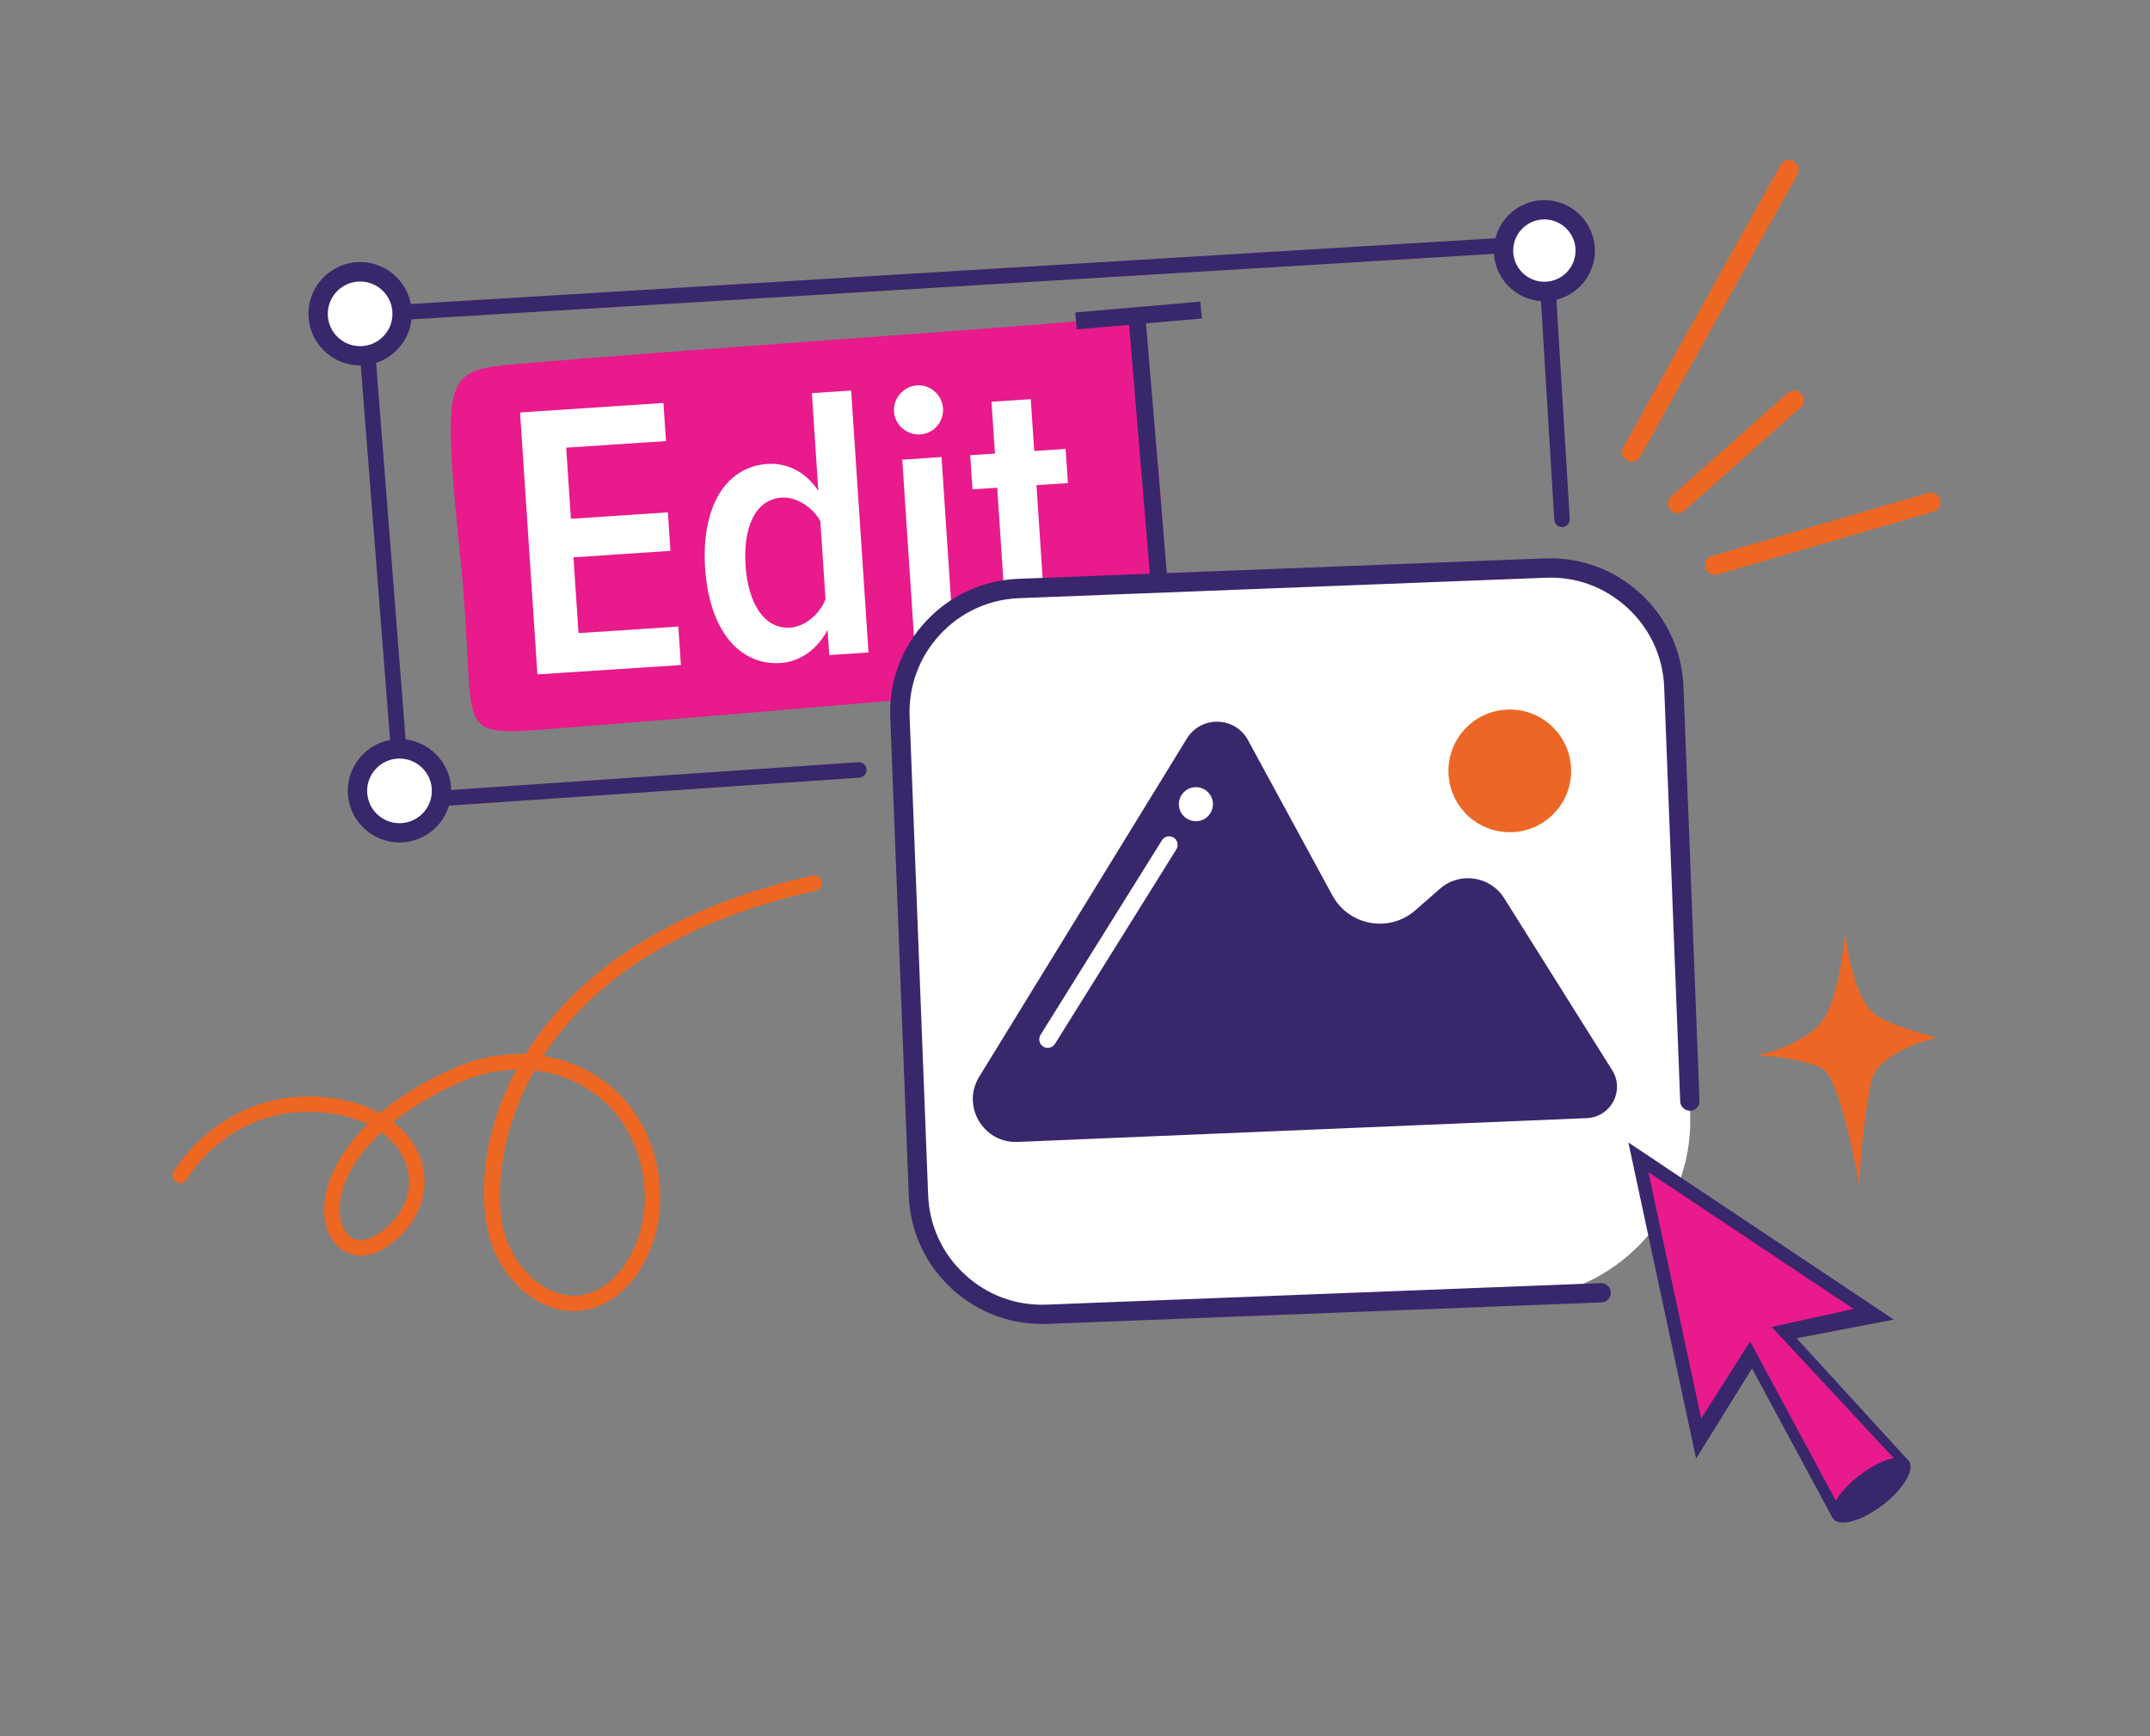 <?xml version="1.0" encoding="utf-8"?>
<!-- Generator: Adobe Illustrator 25.0.1, SVG Export Plug-In . SVG Version: 6.00 Build 0)  -->
<svg version="1.1" id="_x23_" xmlns="http://www.w3.org/2000/svg" xmlns:xlink="http://www.w3.org/1999/xlink" x="0px" y="0px"
	 viewBox="0 0 260 210" style="enable-background:new 0 0 260 210;" xml:space="preserve">
<rect x="0" y="0" width="260" height="210" fill="#808080" stroke="none"/>
<style type="text/css">
	.st0{fill:#ED6722;}
	.st1{fill:#EC6725;}
	.st2{fill:#E81A8C;}
	.st3{fill:#FFFFFF;}
	.st4{fill:#39276B;}
</style>
<g>
	<path class="st0" d="M69.37,158.58c-1.87,0-3.75-0.66-5.45-1.94c-2.65-1.99-4.44-4.96-5.04-8.35c-0.96-5.33-0.08-12.18,3.58-18.92
		c-2.21,0.05-4.46,0.53-6.64,1.45c-3.41,1.5-6.13,3.17-8.26,4.88c1.9,1.48,3.02,3.3,3.49,5.02c1,3.67-0.58,7.5-4.12,9.98
		c-1.8,1.26-3.7,1.51-5.22,0.67c-1.67-0.91-2.6-2.95-2.5-5.43c0.12-2.86,1.66-6.46,5.25-9.97c-1.49-0.72-3.34-1.23-5.6-1.42
		c-10.99-0.88-16.03,7.7-16.24,8.07c-0.26,0.45-0.83,0.6-1.28,0.35c-0.45-0.26-0.61-0.83-0.35-1.27c0.06-0.1,5.82-9.98,18.02-9.01
		c2.84,0.23,5.13,0.95,6.93,1.94c2.33-1.96,5.34-3.85,9.14-5.53c2.78-1.18,5.67-1.71,8.47-1.6c5.62-9.01,16.42-17.53,34.71-21.6
		c0.51-0.11,1,0.21,1.12,0.71c0.11,0.5-0.21,1-0.71,1.12c-17.88,3.97-27.76,11.95-32.96,19.99c1.95,0.32,3.83,0.96,5.57,1.92
		c4.51,2.49,7.47,6.86,8.34,12.29c0.48,2.99,0.21,6-0.79,8.7c-1.45,3.93-4.07,6.7-7.2,7.62C70.88,158.47,70.12,158.58,69.37,158.58z
		 M64.64,129.47c-4.18,7.38-4.62,14.56-3.92,18.49c0.52,2.88,2.09,5.5,4.33,7.19c1.93,1.46,4.03,1.91,6.06,1.32
		c2.55-0.75,4.73-3.11,5.97-6.48c0.88-2.4,1.12-5.08,0.69-7.75c-0.78-4.85-3.41-8.74-7.4-10.95
		C68.59,130.3,66.65,129.7,64.64,129.47z M46.11,136.95c-3.45,3.22-4.93,6.5-5.04,9.07c-0.07,1.73,0.51,3.16,1.53,3.71
		c0.88,0.48,2.04,0.29,3.25-0.56c2.92-2.05,4.19-5.03,3.39-7.96C48.84,139.75,47.84,138.2,46.11,136.95z"/>
	<path class="st1" d="M212.27,127.75c0,0,6.22-1.36,8.26-4.48c2.04-3.13,2.59-10.55,2.59-10.55s0.75,7.47,3.45,9.85
		c1.67,1.47,7.65,2.93,7.65,2.93s-7.19,1.57-7.96,5.42c-1.18,5.89-1.43,12.39-1.43,12.39s-2.21-13.1-4.59-14.18
		C218.56,128.36,214.15,127.49,212.27,127.75z"/>
	<g>
		<path class="st0" d="M197.33,55.84c-0.19,0-0.39-0.05-0.57-0.15c-0.56-0.31-0.77-1.03-0.45-1.59l19.02-34.15
			c0.31-0.56,1.03-0.77,1.59-0.45c0.56,0.31,0.77,1.03,0.45,1.59l-19.02,34.15C198.14,55.62,197.74,55.84,197.33,55.84z"/>
		<path class="st0" d="M202.88,62.08c-0.32,0-0.64-0.13-0.87-0.39c-0.43-0.48-0.39-1.22,0.1-1.65l14.07-12.5
			c0.48-0.43,1.22-0.39,1.65,0.1c0.43,0.48,0.39,1.22-0.1,1.65l-14.07,12.5C203.43,61.99,203.15,62.08,202.88,62.08z"/>
		<path class="st0" d="M207.36,69.53c-0.51,0-0.97-0.33-1.12-0.84c-0.18-0.62,0.18-1.27,0.8-1.45l26.16-7.62
			c0.62-0.18,1.27,0.18,1.45,0.8s-0.18,1.27-0.8,1.45l-26.16,7.62C207.58,69.51,207.47,69.53,207.36,69.53z"/>
	</g>
	<g>
		<path class="st2" d="M61.06,44.16c-7.41,0.8-7.5,2.13-5.31,24.15c2,20.08-1.37,20.78,10.18,19.91c11.55-0.87,70.28-5.75,73.8-6.52
			c2.96-0.65,0.31-25.33-0.7-36.29c-0.44-4.84-0.51-7.47-5.14-6.93c-0.07,0.01-0.14,0.02-0.22,0.03
			C127.08,39.36,80.18,42.43,61.06,44.16z"/>
		<g>
			<path class="st3" d="M64.99,81.57l-2.1-31.68l17.34-1.15l0.31,4.61l-12.07,0.8l0.57,8.6l11.73-0.78l0.31,4.66l-11.73,0.78
				l0.61,9.17l12.07-0.8l0.31,4.66L64.99,81.57z"/>
			<path class="st3" d="M100.28,79.23l-0.2-3.04c-1.23,2.37-3.37,3.85-5.65,4c-5.13,0.34-8.67-4.1-9.16-11.46
				c-0.48-7.27,2.38-12.28,7.56-12.62c2.23-0.15,4.59,0.89,6.13,3.27l-0.78-11.83l4.75-0.31l2.1,31.68L100.28,79.23z M99.83,72.48
				l-0.63-9.45c-0.92-1.66-2.87-2.96-4.67-2.84c-3.28,0.22-4.67,3.74-4.37,8.21c0.29,4.37,2.13,7.73,5.41,7.51
				C97.38,75.79,99.14,74.25,99.83,72.48z"/>
			<path class="st3" d="M108.11,49.8c-0.11-1.66,1.18-3.08,2.79-3.19s3.03,1.14,3.14,2.8c0.11,1.61-1.13,3.03-2.75,3.14
				C109.68,52.65,108.22,51.41,108.11,49.8z M110.63,78.54l-1.52-22.94l4.75-0.32l1.52,22.94L110.63,78.54z"/>
			<path class="st3" d="M121.5,72.67l-0.91-13.68l-2.99,0.2l-0.27-4.13l2.99-0.2l-0.42-6.27l4.75-0.31l0.42,6.27l3.8-0.25l0.27,4.13
				l-3.8,0.25l0.84,12.68c0.1,1.57,0.69,2.48,1.92,2.4c0.76-0.05,1.45-0.43,1.75-0.88l1.38,3.49c-0.8,0.91-2.09,1.52-4.04,1.65
				C123.59,78.26,121.75,76.42,121.5,72.67z"/>
		</g>
		<g>
			<g>
				<circle class="st3" cx="186.76" cy="30.32" r="4.94"/>
				<path class="st4" d="M186.76,36.43c-3.37,0-6.11-2.74-6.11-6.11s2.74-6.11,6.11-6.11s6.11,2.74,6.11,6.11
					S190.13,36.43,186.76,36.43z M186.76,26.54c-2.08,0-3.77,1.69-3.77,3.77s1.69,3.77,3.77,3.77s3.77-1.69,3.77-3.77
					S188.84,26.54,186.76,26.54z"/>
			</g>
			<g>
				<circle class="st3" cx="43.55" cy="37.95" r="5.08"/>
				<path class="st4" d="M43.55,44.2c-3.44,0-6.25-2.8-6.25-6.25c0-3.44,2.8-6.25,6.25-6.25s6.25,2.8,6.25,6.25S47,44.2,43.55,44.2z
					 M43.55,34.05c-2.15,0-3.91,1.75-3.91,3.91s1.75,3.91,3.91,3.91s3.91-1.75,3.91-3.91S45.71,34.05,43.55,34.05z"/>
			</g>
			<g>
				<circle class="st3" cx="48.31" cy="95.66" r="5.08"/>
				<path class="st4" d="M48.31,101.9c-3.44,0-6.25-2.8-6.25-6.25c0-3.44,2.8-6.25,6.25-6.25c3.44,0,6.25,2.8,6.25,6.25
					S51.76,101.9,48.31,101.9z M48.31,91.75c-2.15,0-3.91,1.75-3.91,3.91s1.75,3.91,3.91,3.91s3.91-1.75,3.91-3.91
					S50.47,91.75,48.31,91.75z"/>
			</g>
			<path class="st4" d="M188.89,63.75c-0.49,0-0.9-0.38-0.93-0.88l-1.64-26.98c-0.03-0.52,0.36-0.96,0.88-0.99
				c0.51-0.03,0.96,0.36,0.99,0.88l1.64,26.98c0.03,0.52-0.36,0.96-0.88,0.99C188.93,63.74,188.91,63.75,188.89,63.75z"/>
			<path class="st4" d="M48.9,38.69c-0.49,0-0.9-0.38-0.93-0.88c-0.03-0.52,0.36-0.96,0.88-0.99l132.92-8.06
				c0.51-0.03,0.96,0.36,0.99,0.88s-0.36,0.96-0.88,0.99L48.96,38.68C48.94,38.69,48.92,38.69,48.9,38.69z"/>
			<path class="st4" d="M48.15,90.97c-0.48,0-0.89-0.37-0.93-0.86l-3.64-46.49c-0.04-0.52,0.34-0.97,0.86-1.01
				c0.53-0.04,0.97,0.34,1.01,0.86l3.64,46.49c0.04,0.52-0.34,0.97-0.86,1.01C48.2,90.96,48.18,90.97,48.15,90.97z"/>
			<path class="st4" d="M54,97.46c-0.49,0-0.9-0.38-0.93-0.87c-0.04-0.52,0.35-0.96,0.87-1l49.85-3.4c0.51-0.02,0.96,0.35,1,0.87
				s-0.35,0.96-0.87,1l-49.85,3.4C54.04,97.46,54.02,97.46,54,97.46z"/>
		</g>
		<g>
			
				<rect x="130.12" y="37.2" transform="matrix(0.996 -0.086 0.086 0.996 -2.767 11.929)" class="st4" width="15.19" height="2.05"/>
			
				<rect x="137.81" y="38.52" transform="matrix(0.997 -0.083 0.083 0.997 -4.095 11.77)" class="st4" width="2.05" height="32.77"/>
		</g>
	</g>
	<g>
		<path class="st3" d="M204.4,134.88c0.34,11.88-8.99,21.8-20.87,22.19l-56.93,1.89c-8.26,0.32-15.21-6.12-15.54-14.38l-2.24-57.87
			c-0.32-8.26,6.12-15.21,14.38-15.54l63.67-2.47c8.26-0.32,15.21,6.12,15.54,14.38l1.94,50.11L204.4,134.88z"/>
		<path class="st4" d="M126.01,160.14c-4.07,0-7.94-1.51-10.94-4.29c-3.16-2.93-5-6.91-5.17-11.22l-2.24-57.87
			c-0.17-4.31,1.35-8.42,4.28-11.58s6.91-5,11.22-5.17l63.67-2.47c4.31-0.16,8.42,1.35,11.58,4.28s5,6.91,5.17,11.22l1.94,50.11
			c0.02,0.64-0.48,1.19-1.12,1.21c-0.62-0.01-1.19-0.48-1.21-1.12l-1.94-50.11c-0.14-3.68-1.71-7.09-4.42-9.59s-6.2-3.83-9.91-3.66
			l-63.67,2.47c-3.68,0.14-7.09,1.71-9.59,4.42c-2.5,2.7-3.8,6.22-3.66,9.91l2.24,57.87c0.14,3.68,1.71,7.09,4.42,9.59
			c2.7,2.5,6.2,3.81,9.91,3.66l67.01-2.6c0.01,0,0.03,0,0.05,0c0.62,0,1.14,0.5,1.17,1.12c0.02,0.64-0.48,1.19-1.12,1.21l-67.01,2.6
			C126.44,160.13,126.23,160.14,126.01,160.14z"/>
	</g>
	<g>
		<circle class="st1" cx="182.58" cy="93.24" r="7.42"/>
		<path class="st4" d="M118.42,130.23l25.11-40.9c1.72-2.8,5.82-2.69,7.39,0.19l10.21,18.79c2,3.67,6.88,4.55,10.03,1.79l2.97-2.6
			c2.39-2.09,6.08-1.55,7.77,1.14l13.06,20.8c1.55,2.46-0.14,5.67-3.05,5.8l-68.84,2.88C118.91,138.3,116.24,133.77,118.42,130.23z"
			/>
		<g>
			<circle class="st3" cx="144.62" cy="97.27" r="2.06"/>
			<path class="st3" d="M126.7,126.75c-0.19,0-0.37-0.05-0.54-0.16c-0.48-0.3-0.63-0.93-0.33-1.42l14.68-23.53
				c0.3-0.48,0.93-0.63,1.42-0.33c0.48,0.3,0.63,0.93,0.33,1.42l-14.68,23.53C127.38,126.58,127.04,126.75,126.7,126.75z"/>
		</g>
	</g>
	<g>
		<g>
			<polygon class="st4" points="205.7,173.03 213.2,161.46 226.38,159.06 210.21,157.64 			"/>
			<path class="st4" d="M221.59,183.56l-12.75-23.67l4.06-2.79l17.95,19.63L221.59,183.56z M212.19,160.7l10.25,19.04l4.59-3.38
				l-14.52-15.87L212.19,160.7z"/>
		</g>
		<path class="st4" d="M205.11,176.42l-8.19-38.23l32.1,21.42l-15.31,2.94L205.11,176.42z M200.76,143.83l5.53,25.81l5.83-9.41
			l10.26-1.97L200.76,143.83z"/>
		<g>
			<polygon class="st2" points="210.54,160.21 222.1,181.68 229.21,176.58 212.64,158.77 			"/>
			<polygon class="st2" points="199.34,141.77 205.73,171.57 212.52,160.88 224.15,158.32 			"/>
		</g>
		<path class="st4" d="M230.85,176.72c0.8,1.07-0.85,3.69-3.59,5.63c-2.63,1.86-5.13,2.34-5.66,1.19c-0.5-1.1,0.96-3.36,3.34-5.15
			C227.4,176.53,230.08,175.69,230.85,176.72z"/>
	</g>
</g>
</svg>
